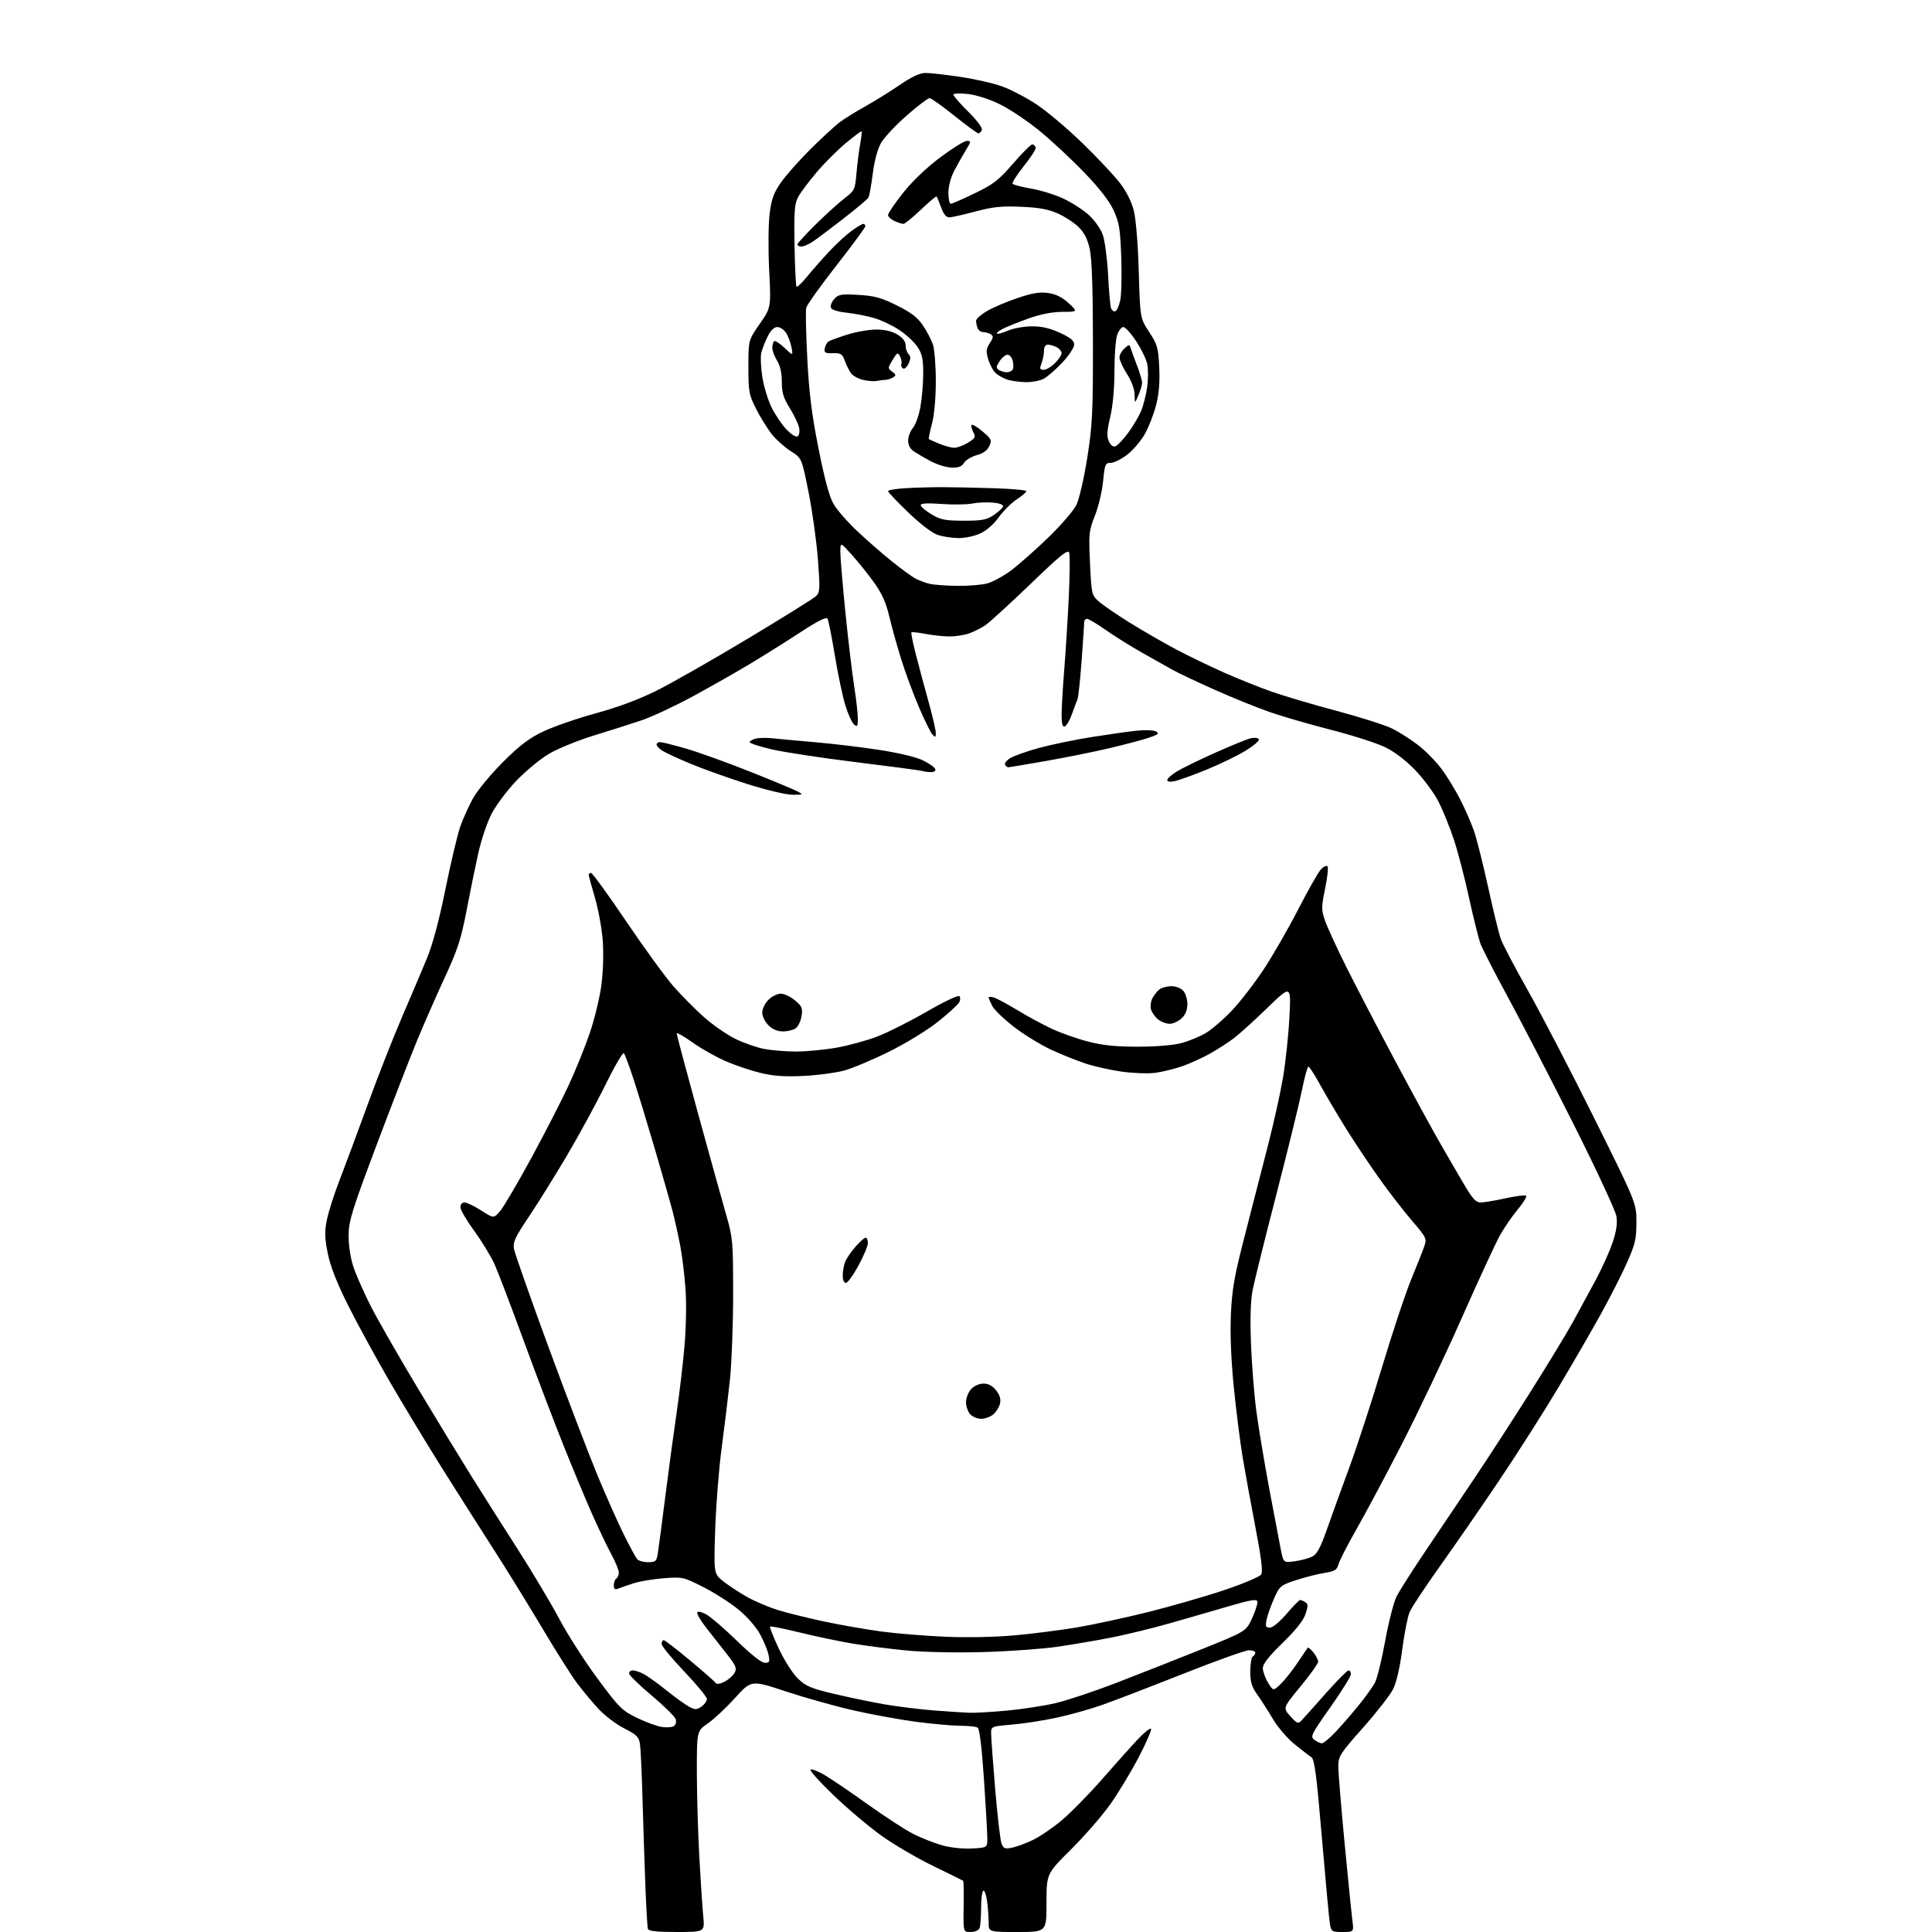 <?xml version="1.0" encoding="UTF-8" standalone="no"?>
<svg 
  version="1.1" 
  xmlns="http://www.w3.org/2000/svg" 
  xmlns:xlink="http://www.w3.org/1999/xlink" 
  xmlns:svg="http://www.w3.org/2000/svg"
  xmlns:rdf="http://www.w3.org/1999/02/22-rdf-syntax-ns#"
  xmlns:cc="http://creativecommons.org/ns#"
  xmlns:dc="http://purl.org/dc/elements/1.1/"
  viewBox="0 0 768 768"
  width="768"
  height="768"
>
<style>svg {background-color: white; }</style>"
<path stroke="none" fill="black" fill-rule="evenodd" d="M269.05,768.00C261.03,768.00 257.83,767.65 257.55,766.75C257.34,766.06 256.90,758.75 256.58,750.50C256.25,742.25 255.74,726.73 255.44,716.00C255.14,705.27 254.67,695.03 254.40,693.24C253.98,690.46 253.07,689.56 248.19,687.09C245.04,685.51 240.43,682.02 237.94,679.35C235.45,676.68 231.58,672.02 229.32,669.00C227.07,665.98 220.84,656.11 215.47,647.07C210.11,638.04 201.35,623.86 196.02,615.57C190.68,607.28 181.38,592.62 175.34,583.00C169.31,573.38 159.98,557.93 154.61,548.67C149.25,539.42 141.93,526.00 138.35,518.84C133.95,510.05 131.34,503.41 130.31,498.33C129.07,492.26 128.99,489.71 129.91,485.04C130.54,481.86 132.78,474.81 134.89,469.38C137.00,463.95 142.00,450.50 146.00,439.50C149.99,428.50 156.17,412.75 159.72,404.50C163.27,396.25 167.76,385.68 169.69,381.01C171.98,375.48 174.55,365.89 177.06,353.51C179.18,343.06 181.82,331.87 182.93,328.66C184.04,325.45 186.39,320.28 188.14,317.16C189.90,314.05 195.23,307.62 199.99,302.87C206.68,296.20 210.33,293.45 216.07,290.72C220.16,288.79 229.57,285.53 237.00,283.50C245.86,281.07 254.19,277.95 261.24,274.42C267.14,271.47 283.34,262.23 297.24,253.89C311.13,245.55 323.31,237.97 324.31,237.03C325.97,235.47 326.03,234.31 325.14,222.42C324.60,215.31 322.94,203.34 321.44,195.80C318.71,182.11 318.71,182.11 314.37,179.36C311.98,177.85 308.61,174.86 306.88,172.70C305.15,170.55 302.33,166.02 300.62,162.64C297.71,156.91 297.50,155.79 297.50,145.85C297.50,135.21 297.50,135.21 302.01,128.73C306.51,122.26 306.51,122.26 305.76,107.38C305.35,99.17 305.42,89.19 305.92,85.13C306.66,79.19 307.52,76.76 310.38,72.63C312.32,69.81 317.65,63.79 322.21,59.26C326.77,54.73 332.07,49.86 334.00,48.44C335.93,47.02 340.43,44.24 344.00,42.26C347.57,40.28 353.68,36.48 357.57,33.83C362.50,30.46 365.64,29.00 367.94,29.00C369.76,29.00 375.97,29.70 381.74,30.56C387.51,31.41 395.03,33.13 398.46,34.38C401.88,35.62 408.02,38.84 412.09,41.53C416.17,44.23 424.34,51.13 430.25,56.87C436.17,62.62 442.86,69.73 445.14,72.68C447.78,76.10 449.79,80.11 450.71,83.77C451.56,87.16 452.37,97.06 452.68,108.00C453.22,126.50 453.22,126.50 456.81,131.97C460.09,136.97 460.44,138.21 460.81,146.01C461.10,151.91 460.71,156.59 459.57,161.03C458.66,164.59 456.65,169.74 455.11,172.50C453.56,175.25 450.39,178.96 448.07,180.75C445.75,182.54 442.80,184.00 441.52,184.00C439.37,184.00 439.15,184.53 438.50,191.25C438.12,195.24 436.66,201.40 435.26,204.94C432.86,211.00 432.75,212.09 433.30,223.94C433.88,236.19 433.96,236.56 436.78,239.08C438.36,240.51 443.90,244.30 449.08,247.52C454.26,250.74 462.56,255.52 467.51,258.14C472.47,260.76 481.04,264.90 486.55,267.35C492.06,269.79 500.56,273.20 505.44,274.92C510.31,276.64 521.99,280.10 531.40,282.60C540.80,285.11 550.75,288.28 553.50,289.66C556.25,291.03 560.83,293.95 563.68,296.15C566.53,298.34 570.67,302.52 572.87,305.44C575.07,308.36 578.48,313.91 580.46,317.79C582.43,321.66 584.91,327.34 585.97,330.42C587.03,333.49 589.54,343.51 591.56,352.68C593.57,361.85 595.83,371.09 596.57,373.21C597.32,375.33 602.19,384.58 607.39,393.78C612.59,402.98 624.41,425.74 633.67,444.38C650.50,478.25 650.50,478.25 650.50,485.88C650.50,492.53 650.02,494.58 646.72,502.00C644.64,506.68 639.95,515.90 636.29,522.50C632.64,529.10 625.02,542.26 619.36,551.75C613.70,561.23 603.24,577.66 596.12,588.25C589.00,598.84 578.35,614.25 572.46,622.50C566.58,630.75 561.12,638.98 560.35,640.80C559.57,642.61 558.25,649.32 557.41,655.69C556.44,663.14 555.11,668.83 553.70,671.59C552.49,673.96 547.11,680.84 541.75,686.88C532.62,697.17 532.00,698.14 532.00,702.18C532.00,704.56 533.12,718.20 534.48,732.50C535.85,746.80 537.24,760.64 537.58,763.25C538.19,768.00 538.19,768.00 533.71,768.00C529.43,768.00 529.20,767.85 528.66,764.75C528.35,762.96 526.92,747.55 525.47,730.50C523.36,705.60 522.54,699.30 521.29,698.50C520.44,697.95 517.44,695.64 514.62,693.37C511.80,691.10 507.94,686.60 506.02,683.37C504.11,680.14 501.30,675.74 499.77,673.60C497.58,670.52 497.00,668.59 497.00,664.41C497.00,661.50 497.45,658.84 498.00,658.50C498.55,658.16 499.00,657.46 499.00,656.94C499.00,656.42 497.86,656.00 496.48,656.00C495.09,656.00 483.27,660.23 470.23,665.40C457.18,670.57 442.65,676.15 437.94,677.80C433.24,679.45 425.14,681.72 419.94,682.83C414.75,683.95 406.79,685.17 402.25,685.56C394.20,686.24 394.00,686.32 393.98,688.88C393.97,690.32 394.69,700.27 395.58,711.00C396.48,721.73 397.62,731.55 398.12,732.83C398.90,734.82 399.49,735.06 402.26,734.50C404.04,734.14 407.75,732.78 410.50,731.46C413.25,730.15 418.43,726.64 422.00,723.65C425.57,720.66 432.77,713.34 438.00,707.37C443.23,701.40 449.60,694.27 452.18,691.52C454.75,688.77 457.16,686.83 457.53,687.20C457.90,687.57 455.72,692.65 452.67,698.49C449.62,704.33 444.51,712.79 441.31,717.29C438.12,721.79 431.11,729.84 425.75,735.17C416.00,744.86 416.00,744.86 416.00,756.43C416.00,768.00 416.00,768.00 404.50,768.00C393.00,768.00 393.00,768.00 393.00,764.14C393.00,762.02 392.72,758.20 392.37,755.66C392.02,753.12 391.34,751.29 390.87,751.58C390.39,751.88 390.00,754.98 390.00,758.48C390.00,761.97 389.73,765.55 389.39,766.42C389.03,767.36 387.60,768.00 385.84,768.00C382.90,768.00 382.90,768.00 383.07,757.96C383.17,752.43 383.08,747.79 382.87,747.64C382.67,747.49 377.32,744.85 371.00,741.78C364.68,738.71 355.48,733.34 350.58,729.85C345.67,726.36 337.12,719.16 331.58,713.85C326.03,708.55 321.82,703.88 322.20,703.48C322.59,703.08 325.07,704.02 327.70,705.55C330.34,707.09 338.10,712.36 344.95,717.26C351.80,722.17 359.93,727.45 363.01,729.00C366.09,730.56 371.14,732.56 374.23,733.46C377.59,734.44 382.40,734.98 386.18,734.80C392.50,734.50 392.50,734.50 392.47,730.50C392.45,728.30 391.85,717.73 391.12,707.00C390.29,694.70 389.38,687.23 388.65,686.77C388.02,686.36 384.94,686.02 381.80,686.02C378.67,686.01 370.79,685.31 364.30,684.46C357.81,683.61 346.54,681.56 339.26,679.90C331.97,678.24 319.85,674.84 312.33,672.35C298.64,667.83 298.64,667.83 292.22,674.94C288.68,678.85 283.81,683.41 281.40,685.07C277.00,688.10 277.00,688.10 277.01,704.30C277.02,713.21 277.46,728.38 277.98,738.00C278.51,747.62 279.21,758.31 279.55,761.75C280.16,768.00 280.16,768.00 269.05,768.00zM525.48,693.00C526.09,693.00 528.41,691.09 530.64,688.75C532.88,686.41 537.02,681.66 539.85,678.19C542.69,674.73 545.72,670.50 546.60,668.81C547.47,667.12 549.29,659.67 550.64,652.25C551.98,644.83 554.02,636.90 555.16,634.63C556.30,632.36 561.57,624.08 566.87,616.24C572.17,608.40 581.00,595.26 586.50,587.05C592.00,578.85 601.98,563.44 608.68,552.81C615.38,542.19 622.84,529.90 625.26,525.50C627.68,521.10 631.72,513.66 634.24,508.97C636.77,504.27 639.81,497.53 641.01,493.98C642.54,489.43 643.00,486.34 642.56,483.51C642.21,481.31 634.46,464.65 625.33,446.50C616.19,428.35 604.50,405.74 599.35,396.26C594.20,386.78 589.35,377.33 588.56,375.26C587.78,373.19 585.72,364.98 583.99,357.00C582.26,349.02 579.54,338.57 577.95,333.78C576.36,328.98 573.64,322.25 571.91,318.81C570.17,315.38 566.03,309.73 562.69,306.26C558.84,302.24 554.42,298.87 550.56,297.00C547.23,295.38 537.52,292.27 529.00,290.09C520.48,287.91 509.45,284.71 504.50,282.97C499.55,281.24 489.88,277.32 483.00,274.26C476.12,271.21 468.48,267.59 466.00,266.21C463.52,264.83 457.90,261.66 453.50,259.17C449.10,256.67 442.74,252.68 439.37,250.31C436.00,247.94 432.74,246.00 432.12,246.00C431.51,246.00 431.00,246.56 431.00,247.25C430.99,247.94 430.53,254.80 429.97,262.50C429.40,270.20 428.66,277.18 428.31,278.00C427.96,278.82 426.96,281.50 426.09,283.93C425.21,286.37 423.94,288.55 423.25,288.77C422.36,289.05 422.00,287.72 422.00,284.23C422.00,281.51 422.47,273.48 423.04,266.39C423.61,259.30 424.42,246.30 424.85,237.50C425.28,228.70 425.35,220.69 425.02,219.70C424.54,218.25 421.55,220.66 409.58,232.20C401.41,240.06 393.33,247.44 391.62,248.58C389.90,249.73 386.97,251.20 385.10,251.84C383.23,252.48 379.81,253.00 377.49,253.00C375.17,253.00 370.89,252.55 367.97,252.00C365.06,251.44 362.51,251.16 362.30,251.37C362.09,251.58 362.88,255.52 364.06,260.12C365.24,264.73 367.51,273.19 369.10,278.92C370.70,284.66 372.00,290.27 372.00,291.39C372.00,293.16 371.82,293.23 370.65,291.96C369.91,291.16 367.47,286.23 365.24,281.00C363.01,275.77 359.85,267.23 358.22,262.00C356.59,256.77 354.46,249.12 353.49,245.00C352.19,239.49 350.58,235.91 347.41,231.50C345.03,228.20 341.06,223.25 338.58,220.50C334.08,215.50 334.08,215.50 334.04,219.25C334.02,221.31 334.92,232.11 336.04,243.25C337.17,254.39 338.74,267.66 339.54,272.74C340.34,277.82 341.00,283.61 341.00,285.61C341.00,288.72 340.79,289.07 339.50,288.00C338.68,287.32 337.12,283.90 336.04,280.40C334.96,276.90 333.08,267.96 331.86,260.54C330.64,253.12 329.33,246.53 328.94,245.90C328.47,245.14 324.94,246.91 318.37,251.21C312.94,254.76 304.00,260.38 298.50,263.69C293.00,267.00 282.65,272.88 275.50,276.77C268.35,280.65 259.12,284.96 255.00,286.35C250.88,287.73 242.32,290.46 236.00,292.40C229.68,294.34 221.64,297.63 218.14,299.71C214.64,301.79 208.75,306.68 205.05,310.58C201.33,314.51 196.94,320.43 195.23,323.86C193.52,327.27 191.21,334.21 190.09,339.28C188.96,344.35 186.88,354.57 185.46,361.98C183.28,373.33 181.91,377.53 176.84,388.48C173.53,395.64 168.58,406.90 165.85,413.50C163.11,420.10 155.88,438.77 149.76,455.00C139.94,481.08 138.64,485.25 138.58,491.00C138.53,494.94 139.27,499.87 140.46,503.50C141.53,506.80 144.72,514.00 147.54,519.50C150.35,525.00 158.74,539.62 166.18,552.00C173.61,564.38 183.07,579.90 187.19,586.50C191.31,593.10 199.59,606.15 205.59,615.51C211.59,624.87 219.12,637.48 222.32,643.54C225.52,649.59 232.33,660.23 237.46,667.16C246.11,678.85 247.25,679.99 253.14,682.84C256.64,684.53 261.07,686.17 263.00,686.48C264.93,686.79 267.11,686.64 267.86,686.15C268.65,685.62 268.95,684.47 268.59,683.37C268.24,682.34 263.95,678.12 259.05,674.00C254.14,669.88 250.10,665.94 250.07,665.25C250.03,664.56 250.70,664.00 251.55,664.00C252.40,664.00 254.31,664.63 255.80,665.40C257.28,666.17 261.43,669.14 265.00,672.00C268.57,674.86 272.67,677.81 274.10,678.55C276.32,679.70 277.02,679.68 278.85,678.39C280.03,677.56 281.00,676.21 281.00,675.39C281.00,674.57 276.95,669.64 272.00,664.45C267.05,659.25 263.00,654.32 263.00,653.50C263.00,652.67 263.38,652.00 263.84,652.00C264.30,652.00 269.00,655.62 274.30,660.04C279.59,664.46 284.19,668.50 284.52,669.03C284.88,669.61 286.27,669.39 288.03,668.49C289.63,667.66 291.44,666.05 292.04,664.92C292.98,663.17 292.53,662.09 289.07,657.68C286.83,654.83 283.15,650.15 280.90,647.28C278.65,644.41 276.97,641.60 277.16,641.03C277.37,640.39 278.75,640.67 280.73,641.74C282.50,642.71 288.00,647.44 292.94,652.25C298.50,657.67 302.72,661.00 304.04,661.00C305.90,661.00 306.08,660.61 305.48,657.75C305.11,655.96 303.57,652.25 302.06,649.50C300.47,646.61 296.81,642.47 293.40,639.70C290.16,637.06 283.90,633.07 279.50,630.85C271.74,626.92 271.28,626.81 264.00,627.36C259.88,627.67 254.47,628.56 252.00,629.34C249.53,630.12 246.71,631.09 245.75,631.49C244.42,632.04 244.00,631.73 244.00,630.17C244.00,629.04 244.45,627.84 245.00,627.50C245.55,627.16 246.00,626.09 246.00,625.12C246.00,624.15 244.66,620.88 243.02,617.86C241.39,614.84 237.96,607.67 235.40,601.93C232.85,596.19 227.61,583.62 223.77,574.00C219.93,564.38 212.83,545.70 208.01,532.50C203.18,519.30 198.07,505.89 196.65,502.70C195.23,499.51 191.58,493.50 188.53,489.33C185.49,485.16 183.00,480.91 183.00,479.87C183.00,478.79 183.70,478.00 184.66,478.00C185.58,478.00 188.57,479.44 191.31,481.20C196.30,484.40 196.30,484.40 198.91,481.28C200.34,479.56 205.88,470.13 211.20,460.33C216.53,450.52 223.17,437.60 225.95,431.62C228.74,425.64 232.57,416.19 234.46,410.62C236.35,405.05 238.43,396.46 239.07,391.51C239.76,386.30 239.98,378.88 239.60,373.86C239.24,369.10 237.84,361.44 236.49,356.85C235.14,352.26 234.03,348.16 234.02,347.75C234.01,347.34 234.43,347.00 234.95,347.00C235.48,347.00 241.76,355.66 248.92,366.25C256.08,376.84 264.53,388.47 267.72,392.09C270.90,395.72 276.37,401.23 279.87,404.34C283.38,407.45 289.01,411.35 292.37,412.99C295.74,414.64 300.92,416.44 303.89,416.99C306.85,417.55 312.53,418.00 316.51,418.00C320.48,418.00 327.66,417.32 332.45,416.48C337.24,415.64 344.62,413.63 348.83,412.00C353.05,410.37 361.90,405.91 368.50,402.08C375.10,398.26 380.88,395.50 381.35,395.97C381.82,396.43 381.78,397.56 381.26,398.49C380.74,399.42 376.99,402.85 372.91,406.11C368.76,409.44 360.22,414.66 353.50,418.01C346.90,421.28 338.80,424.69 335.50,425.58C332.20,426.47 325.00,427.42 319.50,427.70C312.31,428.06 307.59,427.75 302.70,426.60C298.97,425.73 292.71,423.65 288.80,421.98C284.90,420.32 278.84,416.92 275.35,414.43C271.86,411.94 269.00,410.32 269.00,410.84C269.00,411.35 272.88,425.89 277.62,443.14C282.36,460.39 287.41,478.55 288.83,483.50C291.28,491.97 291.43,493.79 291.43,514.50C291.43,526.60 290.85,541.90 290.16,548.50C289.46,555.10 287.99,567.25 286.88,575.50C285.78,583.75 284.62,598.40 284.30,608.06C283.72,625.61 283.72,625.61 287.61,628.67C289.75,630.36 293.98,633.12 297.00,634.82C300.02,636.52 305.43,638.82 309.00,639.95C312.57,641.07 320.90,643.14 327.50,644.55C334.10,645.96 344.45,647.76 350.50,648.57C356.55,649.37 368.02,650.30 376.00,650.64C384.58,651.00 395.81,650.77 403.50,650.06C410.65,649.41 421.68,648.00 428.00,646.94C434.32,645.87 446.93,643.16 456.00,640.91C465.07,638.66 478.77,634.73 486.44,632.16C494.17,629.57 500.81,626.77 501.36,625.87C502.05,624.72 501.38,619.21 499.10,607.37C497.32,598.09 495.02,585.53 494.00,579.47C492.99,573.40 491.39,560.80 490.46,551.47C489.36,540.46 488.96,530.28 489.30,522.50C489.75,512.39 490.65,507.35 494.99,490.50C497.82,479.50 501.93,463.52 504.12,455.00C506.31,446.48 508.95,434.55 509.99,428.50C511.03,422.45 512.18,411.65 512.55,404.50C513.23,391.50 513.23,391.50 503.86,400.59C498.71,405.58 492.70,411.04 490.50,412.70C488.30,414.37 484.00,417.14 480.94,418.86C477.88,420.57 472.90,422.83 469.88,423.87C466.86,424.91 462.13,426.07 459.36,426.45C456.60,426.83 450.68,426.64 446.20,426.03C441.73,425.42 435.24,423.99 431.78,422.86C428.33,421.73 422.13,419.26 418.01,417.36C413.89,415.46 407.23,411.39 403.21,408.31C399.19,405.23 395.25,401.45 394.45,399.91C393.65,398.36 393.00,396.82 393.00,396.48C393.00,396.14 393.97,396.17 395.16,396.55C396.35,396.93 400.55,399.20 404.50,401.59C408.45,403.99 414.56,407.30 418.09,408.95C421.62,410.60 428.10,412.89 432.50,414.03C438.47,415.57 443.55,416.09 452.50,416.07C459.76,416.06 466.58,415.48 469.76,414.61C472.66,413.82 476.93,412.05 479.26,410.69C481.59,409.32 486.23,405.34 489.56,401.85C492.89,398.36 498.59,391.00 502.23,385.50C505.87,380.00 512.09,369.20 516.05,361.50C520.02,353.80 524.09,346.62 525.10,345.56C526.11,344.49 527.28,343.95 527.69,344.36C528.10,344.77 527.68,348.73 526.77,353.16C525.24,360.54 525.23,361.62 526.67,365.86C527.54,368.41 531.39,376.80 535.24,384.50C539.09,392.20 547.77,408.88 554.53,421.56C561.29,434.25 569.40,449.10 572.54,454.56C575.68,460.03 580.05,467.54 582.24,471.25C585.37,476.55 586.74,478.00 588.59,478.00C589.88,478.00 594.34,477.25 598.48,476.34C602.63,475.43 606.31,474.98 606.67,475.34C607.03,475.70 605.53,478.13 603.35,480.74C601.16,483.36 597.99,487.98 596.29,491.00C594.59,494.02 587.72,508.88 581.03,524.00C574.34,539.12 563.65,561.62 557.29,574.00C550.93,586.38 542.81,601.60 539.25,607.83C535.70,614.06 532.46,620.36 532.07,621.82C531.47,624.08 530.62,624.60 526.43,625.27C523.72,625.71 518.64,627.01 515.14,628.15C509.08,630.14 508.67,630.48 506.48,635.37C505.22,638.19 503.88,641.96 503.51,643.75C502.94,646.54 503.12,647.00 504.80,647.00C505.94,647.00 508.73,644.69 511.46,641.50C514.04,638.48 516.46,636.01 516.83,636.02C517.20,636.02 518.12,636.42 518.87,636.90C520.00,637.61 520.02,638.42 518.96,641.61C518.12,644.17 515.06,648.02 509.85,653.09C504.36,658.43 502.00,661.44 502.00,663.11C502.01,664.42 502.93,667.02 504.07,668.88C506.13,672.25 506.13,672.25 509.08,669.42C510.71,667.86 513.71,664.09 515.75,661.04C517.79,657.99 519.62,655.27 519.82,655.00C520.01,654.73 521.03,655.56 522.09,656.86C523.14,658.16 524.00,659.82 524.00,660.54C524.00,661.27 520.84,665.70 516.98,670.39C509.95,678.91 509.95,678.91 512.92,682.21C515.53,685.11 516.05,685.32 517.30,684.00C518.08,683.17 522.41,678.34 526.92,673.25C531.43,668.16 535.55,664.00 536.06,664.00C536.58,664.00 537.00,664.69 537.00,665.54C537.00,666.39 533.32,672.31 528.83,678.68C521.14,689.59 520.77,690.36 522.52,691.64C523.54,692.39 524.88,693.00 525.48,693.00zM385.50,680.86C387.70,680.93 394.45,680.53 400.50,679.97C406.55,679.40 415.21,678.06 419.74,676.99C424.27,675.92 435.07,672.31 443.74,668.97C452.41,665.63 467.56,659.66 477.42,655.70C495.33,648.50 495.33,648.50 497.74,643.25C499.06,640.36 500.00,637.38 499.82,636.63C499.57,635.55 497.04,635.98 488.00,638.64C481.68,640.49 471.10,643.55 464.50,645.42C457.90,647.30 447.77,649.77 442.00,650.91C436.23,652.05 426.55,653.70 420.50,654.59C414.45,655.47 401.16,656.43 390.98,656.72C380.22,657.03 367.43,656.77 360.48,656.11C353.89,655.48 344.24,654.24 339.03,653.37C333.83,652.50 324.38,650.52 318.04,648.97C311.70,647.42 306.32,646.34 306.09,646.57C305.87,646.80 307.41,650.70 309.52,655.24C311.64,659.79 315.03,665.13 317.07,667.13C320.29,670.30 322.17,671.10 331.63,673.35C337.61,674.78 346.73,676.66 351.90,677.55C357.07,678.43 365.85,679.51 371.40,679.94C376.96,680.37 383.30,680.78 385.50,680.86zM257.58,621.00C260.56,621.00 260.97,620.66 261.45,617.75C261.75,615.96 263.13,605.50 264.52,594.50C265.91,583.50 267.92,568.65 268.98,561.50C270.04,554.35 271.43,542.65 272.06,535.50C272.73,527.96 272.92,518.30 272.51,512.50C272.12,507.00 271.17,499.17 270.39,495.09C269.61,491.02 268.26,484.95 267.40,481.59C266.53,478.24 263.37,467.18 260.39,457.00C257.40,446.82 253.56,434.23 251.85,429.00C250.15,423.77 248.41,419.13 248.00,418.67C247.59,418.22 244.30,423.85 240.70,431.17C237.10,438.50 230.16,451.25 225.28,459.50C220.40,467.75 213.56,478.72 210.09,483.88C204.81,491.72 203.86,493.76 204.29,496.38C204.58,498.09 210.77,515.70 218.05,535.50C225.33,555.30 234.14,578.34 237.61,586.71C241.09,595.07 245.80,605.64 248.08,610.21C250.36,614.77 252.68,619.06 253.24,619.75C253.79,620.44 255.74,621.00 257.58,621.00zM514.70,620.63C517.18,620.29 520.31,619.45 521.66,618.75C523.51,617.81 524.93,615.18 527.45,608.00C529.29,602.77 533.30,591.68 536.38,583.34C539.45,575.00 545.32,557.00 549.42,543.34C553.52,529.68 558.73,514.00 561.01,508.50C563.28,503.00 565.62,497.08 566.21,495.35C567.22,492.36 566.98,491.87 561.29,485.26C558.01,481.44 552.14,473.86 548.26,468.41C544.38,462.96 538.43,454.04 535.04,448.59C531.65,443.14 527.07,435.38 524.85,431.34C522.63,427.30 520.51,424.00 520.12,424.00C519.74,424.00 518.59,428.16 517.57,433.25C516.55,438.34 512.00,456.90 507.45,474.50C502.90,492.10 498.62,509.35 497.94,512.84C497.11,517.12 496.90,524.10 497.29,534.34C497.62,542.68 498.58,554.76 499.45,561.19C500.31,567.61 502.60,581.34 504.53,591.69C506.47,602.03 508.53,612.92 509.12,615.87C510.19,621.25 510.19,621.25 514.70,620.63zM390.04,564.00C388.54,564.00 386.57,563.18 385.65,562.17C384.74,561.17 384.00,559.00 384.00,557.36C384.00,555.72 384.92,553.39 386.04,552.19C387.23,550.91 389.28,550.00 390.97,550.00C392.92,550.00 394.55,550.88 395.98,552.71C397.46,554.58 397.93,556.20 397.51,557.96C397.18,559.36 395.98,561.29 394.85,562.25C393.71,563.21 391.55,564.00 390.04,564.00zM336.25,509.99C335.53,510.00 335.00,508.75 335.00,507.07C335.00,505.45 335.42,503.03 335.93,501.68C336.45,500.33 338.29,497.60 340.04,495.61C341.78,493.62 343.61,492.00 344.10,492.00C344.60,492.00 345.00,492.95 345.00,494.11C345.00,495.27 343.31,499.31 341.25,503.10C339.19,506.89 336.94,509.99 336.25,509.99zM311.26,410.00C309.04,410.00 307.08,409.18 305.45,407.55C304.10,406.20 303.00,403.93 303.00,402.50C303.00,401.07 304.10,398.80 305.45,397.45C306.80,396.10 309.02,395.00 310.38,395.00C311.74,395.00 314.28,396.20 316.03,397.68C318.81,400.02 319.13,400.79 318.63,403.92C318.31,405.89 317.27,408.06 316.33,408.75C315.39,409.44 313.11,410.00 311.26,410.00zM464.94,406.98C463.60,406.97 461.54,406.18 460.36,405.23C459.18,404.28 457.92,402.50 457.55,401.29C457.19,400.07 457.44,398.05 458.11,396.79C458.78,395.53 460.04,393.95 460.91,393.28C461.79,392.61 463.89,392.05 465.60,392.03C467.36,392.01 469.40,392.79 470.35,393.83C471.26,394.83 472.00,397.23 472.00,399.15C472.00,401.52 471.25,403.36 469.69,404.83C468.41,406.02 466.28,406.99 464.94,406.98zM315.00,315.92C312.47,315.92 304.59,314.04 297.00,311.64C289.57,309.28 279.45,305.66 274.50,303.60C269.55,301.54 264.49,299.20 263.25,298.40C262.01,297.60 261.00,296.51 261.00,295.98C261.00,295.44 261.62,295.00 262.39,295.00C263.15,295.00 267.76,296.15 272.64,297.56C277.51,298.96 288.93,303.07 298.00,306.68C307.07,310.29 315.62,313.85 317.00,314.58C319.41,315.87 319.34,315.92 315.00,315.92zM467.06,310.49C465.14,310.91 464.00,310.76 464.00,310.09C464.00,309.51 465.69,307.98 467.75,306.71C469.81,305.43 476.68,302.08 483.00,299.25C489.32,296.43 495.69,293.83 497.14,293.48C498.59,293.13 500.06,293.29 500.40,293.84C500.74,294.39 498.33,296.48 495.04,298.48C491.74,300.48 484.79,303.85 479.59,305.96C474.39,308.08 468.75,310.12 467.06,310.49zM369.83,306.92C368.55,306.88 367.05,306.67 366.50,306.46C365.95,306.24 354.25,304.69 340.50,303.00C326.75,301.31 311.56,299.00 306.75,297.88C301.94,296.75 298.00,295.47 298.00,295.03C298.00,294.58 299.08,293.95 300.40,293.61C301.72,293.28 304.76,293.23 307.15,293.49C309.54,293.75 317.12,294.45 324.00,295.04C330.88,295.62 342.35,297.00 349.50,298.10C357.35,299.30 364.27,300.96 366.96,302.30C369.41,303.51 371.58,305.06 371.79,305.75C372.02,306.51 371.26,306.97 369.83,306.92zM400.83,305.00C400.44,305.00 399.85,304.57 399.53,304.04C399.20,303.52 400.05,302.36 401.41,301.46C402.78,300.57 407.85,298.75 412.70,297.41C417.54,296.08 426.90,294.12 433.50,293.06C440.10,292.01 448.28,290.84 451.68,290.48C455.14,290.11 458.61,290.24 459.57,290.78C460.98,291.57 460.41,292.03 456.40,293.35C453.70,294.23 446.64,296.10 440.70,297.49C434.76,298.89 423.52,301.15 415.73,302.51C407.93,303.88 401.23,305.00 400.83,305.00zM380.50,232.89C384.90,232.95 390.30,232.50 392.50,231.90C394.70,231.30 398.98,228.96 402.00,226.69C405.02,224.43 411.65,218.57 416.72,213.67C421.78,208.78 426.83,202.91 427.92,200.64C429.01,198.36 430.94,189.97 432.20,182.00C434.24,169.09 434.49,164.05 434.46,136.00C434.44,114.51 434.03,102.72 433.18,98.91C432.29,94.94 430.99,92.42 428.71,90.21C426.95,88.50 423.25,86.09 420.50,84.86C416.79,83.19 413.03,82.50 405.92,82.20C398.20,81.86 394.69,82.22 387.92,84.03C383.29,85.26 378.63,86.32 377.56,86.39C376.17,86.47 375.20,85.37 374.13,82.50C373.32,80.30 372.50,78.32 372.33,78.09C372.16,77.87 369.34,80.23 366.08,83.34C362.82,86.45 359.69,89.00 359.12,89.00C358.56,89.00 356.95,88.48 355.55,87.84C354.15,87.20 353.00,86.14 353.00,85.48C353.00,84.81 355.66,80.89 358.92,76.76C362.60,72.09 368.18,66.75 373.67,62.63C378.53,58.98 383.33,56.00 384.35,56.00C386.07,56.00 386.04,56.26 383.91,59.75C382.65,61.81 380.58,65.49 379.31,67.92C377.93,70.55 377.00,74.09 377.00,76.67C377.00,79.05 377.42,81.00 377.94,81.00C378.46,81.00 382.77,79.12 387.51,76.82C394.98,73.21 397.03,71.61 402.82,64.90C406.49,60.64 409.92,57.26 410.44,57.39C410.95,57.52 411.53,58.09 411.72,58.65C411.90,59.21 409.80,62.50 407.04,65.95C404.28,69.40 402.24,72.59 402.51,73.02C402.79,73.46 406.11,74.34 409.91,74.98C413.70,75.62 419.50,77.42 422.80,78.98C426.09,80.54 430.61,83.46 432.84,85.47C435.09,87.51 437.54,90.98 438.37,93.31C439.19,95.62 440.14,102.80 440.48,109.28C440.81,115.76 441.35,121.74 441.67,122.57C441.99,123.40 442.74,123.92 443.34,123.72C443.95,123.52 444.83,121.59 445.31,119.43C445.78,117.27 445.97,109.59 445.72,102.38C445.32,90.99 444.92,88.51 442.70,83.65C440.97,79.88 437.09,74.89 430.82,68.38C425.69,63.07 417.68,55.61 413.00,51.82C408.32,48.02 401.35,43.36 397.50,41.47C393.30,39.40 388.20,37.76 384.75,37.37C381.45,37.00 379.00,37.12 379.00,37.64C379.00,38.15 381.66,41.20 384.92,44.42C388.34,47.80 390.61,50.85 390.31,51.64C390.02,52.39 389.40,53.00 388.94,53.00C388.47,53.00 384.16,49.85 379.36,46.00C374.56,42.15 370.12,39.00 369.48,39.00C368.85,39.00 364.74,42.15 360.35,45.99C355.96,49.84 351.38,54.76 350.17,56.91C348.83,59.29 347.56,64.09 346.93,69.10C346.36,73.65 345.58,77.91 345.20,78.56C344.81,79.22 340.23,83.07 335.00,87.12C329.77,91.18 324.28,95.29 322.79,96.25C321.29,97.21 319.38,98.00 318.54,98.00C317.69,98.00 317.00,97.63 317.00,97.18C317.00,96.73 320.26,93.14 324.25,89.21C328.24,85.28 333.38,80.62 335.69,78.86C339.70,75.80 339.90,75.39 340.44,69.08C340.75,65.46 341.40,60.25 341.89,57.50C342.38,54.75 342.66,52.36 342.51,52.20C342.35,52.03 339.53,54.15 336.22,56.89C332.92,59.64 327.69,64.87 324.60,68.51C321.51,72.16 318.21,76.57 317.27,78.32C315.83,81.01 315.61,83.96 315.84,97.47C315.99,106.26 316.35,113.68 316.62,113.96C316.90,114.24 318.79,112.45 320.80,109.98C322.82,107.52 326.73,103.07 329.49,100.10C332.24,97.13 336.26,93.42 338.40,91.85C340.55,90.28 342.68,89.00 343.15,89.00C343.62,89.00 344.00,89.41 344.00,89.91C344.00,90.41 338.82,97.44 332.49,105.54C326.15,113.64 320.75,121.22 320.48,122.38C320.20,123.55 320.40,132.60 320.91,142.50C321.62,156.28 322.67,164.69 325.39,178.36C327.84,190.68 329.70,197.52 331.40,200.43C332.76,202.74 336.97,207.56 340.75,211.12C344.53,214.69 350.75,220.11 354.56,223.17C358.38,226.23 362.62,229.32 364.00,230.04C365.38,230.76 367.85,231.67 369.50,232.07C371.15,232.47 376.10,232.84 380.50,232.89zM381.00,213.90C378.52,213.87 374.85,213.32 372.84,212.67C370.62,211.96 365.98,208.43 361.09,203.74C356.64,199.47 353.00,195.65 353.01,195.24C353.01,194.83 356.05,194.31 359.76,194.08C363.47,193.84 370.10,193.65 374.50,193.65C378.90,193.66 388.24,193.85 395.25,194.08C402.26,194.31 408.00,194.83 408.00,195.24C408.00,195.64 406.26,197.12 404.14,198.53C402.02,199.93 398.80,203.14 397.00,205.65C395.01,208.42 392.09,210.96 389.61,212.09C387.35,213.12 383.48,213.93 381.00,213.90zM383.10,206.99C390.38,207.00 392.21,206.65 395.03,204.75C396.85,203.51 398.51,201.99 398.72,201.36C398.95,200.66 397.42,200.06 394.80,199.80C392.43,199.57 388.70,199.73 386.50,200.16C384.30,200.59 378.79,200.67 374.25,200.33C368.63,199.92 366.00,200.07 366.00,200.81C366.00,201.40 367.91,203.03 370.25,204.43C373.92,206.63 375.67,206.98 383.10,206.99zM378.24,185.87C376.18,185.79 372.56,184.70 370.18,183.44C367.81,182.18 364.77,180.43 363.43,179.55C361.81,178.48 361.00,177.02 361.00,175.13C361.00,173.58 361.86,171.32 362.90,170.11C363.95,168.90 365.30,165.08 365.90,161.62C366.51,158.17 367.00,152.18 367.00,148.32C367.00,142.67 366.55,140.63 364.72,137.90C363.47,136.03 360.28,133.04 357.62,131.26C354.97,129.48 350.48,127.33 347.65,126.48C344.82,125.63 339.87,124.66 336.66,124.32C333.08,123.94 330.62,123.16 330.29,122.31C330.00,121.55 330.60,119.99 331.63,118.85C333.29,117.01 334.36,116.83 341.22,117.22C347.57,117.59 350.27,118.32 356.45,121.38C362.10,124.17 364.68,126.14 366.83,129.30C368.40,131.61 370.20,135.03 370.84,136.90C371.48,138.77 372.00,145.31 372.00,151.44C372.00,158.19 371.40,164.88 370.48,168.43C369.64,171.65 369.07,174.40 369.23,174.54C369.38,174.68 371.24,175.51 373.37,176.39C375.50,177.28 378.20,178.00 379.37,178.00C380.54,177.99 382.98,177.09 384.78,175.99C387.63,174.25 387.92,173.72 386.97,171.94C386.36,170.81 386.01,169.48 386.19,168.98C386.36,168.48 388.29,169.57 390.47,171.41C394.13,174.49 394.35,174.94 393.26,177.32C392.48,179.04 390.83,180.24 388.29,180.92C386.21,181.49 383.93,182.86 383.24,183.97C382.31,185.47 381.01,185.97 378.24,185.87zM443.46,177.38C444.30,177.06 446.56,174.64 448.50,172.00C450.43,169.37 452.73,165.49 453.61,163.38C454.49,161.27 455.58,156.99 456.02,153.85C456.46,150.72 456.46,146.56 456.02,144.60C455.58,142.64 453.57,138.55 451.56,135.52C449.54,132.48 447.29,130.00 446.54,130.00C445.80,130.00 444.70,131.42 444.10,133.15C443.49,134.88 443.01,141.29 443.01,147.40C443.02,154.34 442.39,161.20 441.34,165.72C440.01,171.39 439.89,173.47 440.79,175.45C441.54,177.08 442.47,177.76 443.46,177.38zM317.05,173.47C317.70,173.06 317.97,171.58 317.66,170.04C317.36,168.54 315.69,165.02 313.94,162.21C311.41,158.14 310.77,156.04 310.79,151.80C310.80,148.32 310.15,145.43 308.90,143.38C307.86,141.67 307.00,139.38 307.00,138.30C307.00,137.22 307.31,136.03 307.68,135.65C308.06,135.27 309.92,136.44 311.82,138.23C315.27,141.50 315.27,141.50 314.62,138.05C314.26,136.16 313.29,133.57 312.46,132.30C311.63,131.04 310.07,130.00 309.00,130.00C307.74,130.00 306.37,131.33 305.16,133.75C304.13,135.81 302.99,138.74 302.62,140.25C302.26,141.76 302.44,146.04 303.02,149.75C303.60,153.46 305.21,158.87 306.62,161.76C308.02,164.66 310.68,168.64 312.53,170.60C314.47,172.66 316.39,173.88 317.05,173.47zM452.54,157.14C451.08,160.50 451.08,160.50 451.04,156.95C451.02,154.77 449.84,151.56 448.00,148.66C446.35,146.06 445.00,143.12 445.00,142.12C445.00,141.12 445.89,139.50 446.98,138.52C448.88,136.79 448.98,136.80 449.54,138.61C449.86,139.65 451.00,142.76 452.06,145.52C453.13,148.28 454.00,151.27 454.00,152.15C454.00,153.04 453.34,155.28 452.54,157.14zM348.50,151.43C347.40,151.66 344.95,151.46 343.05,151.00C341.15,150.55 339.01,149.37 338.29,148.38C337.57,147.40 336.47,145.18 335.84,143.45C334.84,140.68 334.27,140.31 331.10,140.40C328.02,140.49 327.55,140.21 327.85,138.50C328.04,137.40 328.72,136.16 329.35,135.75C329.98,135.33 333.36,134.09 336.86,133.00C340.35,131.90 345.53,131.00 348.36,131.00C351.72,131.01 354.63,131.69 356.75,132.99C358.91,134.31 360.00,135.75 360.00,137.29C360.00,138.56 360.53,140.13 361.17,140.77C362.07,141.67 362.07,142.55 361.17,144.53C360.52,145.95 359.52,146.82 358.94,146.46C358.37,146.11 358.08,145.30 358.31,144.66C358.54,144.02 358.30,142.66 357.77,141.64C356.90,139.95 356.63,140.09 354.81,143.08C352.86,146.28 352.86,146.42 354.64,147.73C356.24,148.90 356.29,149.21 355.00,150.02C354.17,150.54 352.82,150.98 352.00,151.00C351.18,151.01 349.60,151.21 348.50,151.43zM407.80,151.91C405.43,151.87 402.21,151.44 400.64,150.97C399.07,150.50 396.93,149.34 395.88,148.39C394.84,147.45 393.47,144.97 392.85,142.88C391.89,139.68 391.98,138.68 393.46,136.42C394.90,134.22 394.97,133.60 393.86,132.89C393.11,132.42 391.76,132.02 390.86,132.02C389.95,132.01 388.94,131.29 388.61,130.42C388.27,129.55 388.00,128.24 388.00,127.51C388.00,126.79 389.96,125.04 392.36,123.64C394.76,122.23 400.24,119.90 404.54,118.45C410.56,116.43 413.39,115.98 416.78,116.49C419.83,116.95 422.32,118.20 424.85,120.55C428.50,123.95 428.50,123.95 422.31,123.97C418.21,123.99 413.65,124.89 408.81,126.62C404.79,128.06 400.22,129.90 398.66,130.69C397.09,131.49 396.03,132.37 396.30,132.63C396.57,132.90 398.52,132.36 400.64,131.44C402.76,130.52 407.00,129.75 410.05,129.72C413.99,129.68 417.24,130.42 421.30,132.28C425.59,134.25 427.00,135.41 427.00,136.99C427.00,138.14 424.88,141.36 422.28,144.13C419.69,146.90 416.33,149.81 414.83,150.59C413.33,151.36 410.16,151.96 407.80,151.91zM400.19,147.98C401.12,147.99 402.18,147.52 402.54,146.94C402.89,146.36 402.91,144.79 402.58,143.44C402.24,142.10 401.31,141.00 400.50,141.00C399.70,141.00 398.28,142.16 397.35,143.59C395.91,145.79 395.87,146.30 397.08,147.07C397.86,147.56 399.26,147.98 400.19,147.98zM414.89,147.00C415.90,147.00 417.91,145.81 419.36,144.36C420.81,142.91 422.00,141.13 422.00,140.40C422.00,139.67 421.13,138.60 420.07,138.04C419.00,137.47 417.43,137.00 416.57,137.00C415.57,137.00 415.00,137.89 415.00,139.43C415.00,140.77 414.56,143.02 414.02,144.43C413.20,146.61 413.33,147.00 414.89,147.00z" />

</svg>